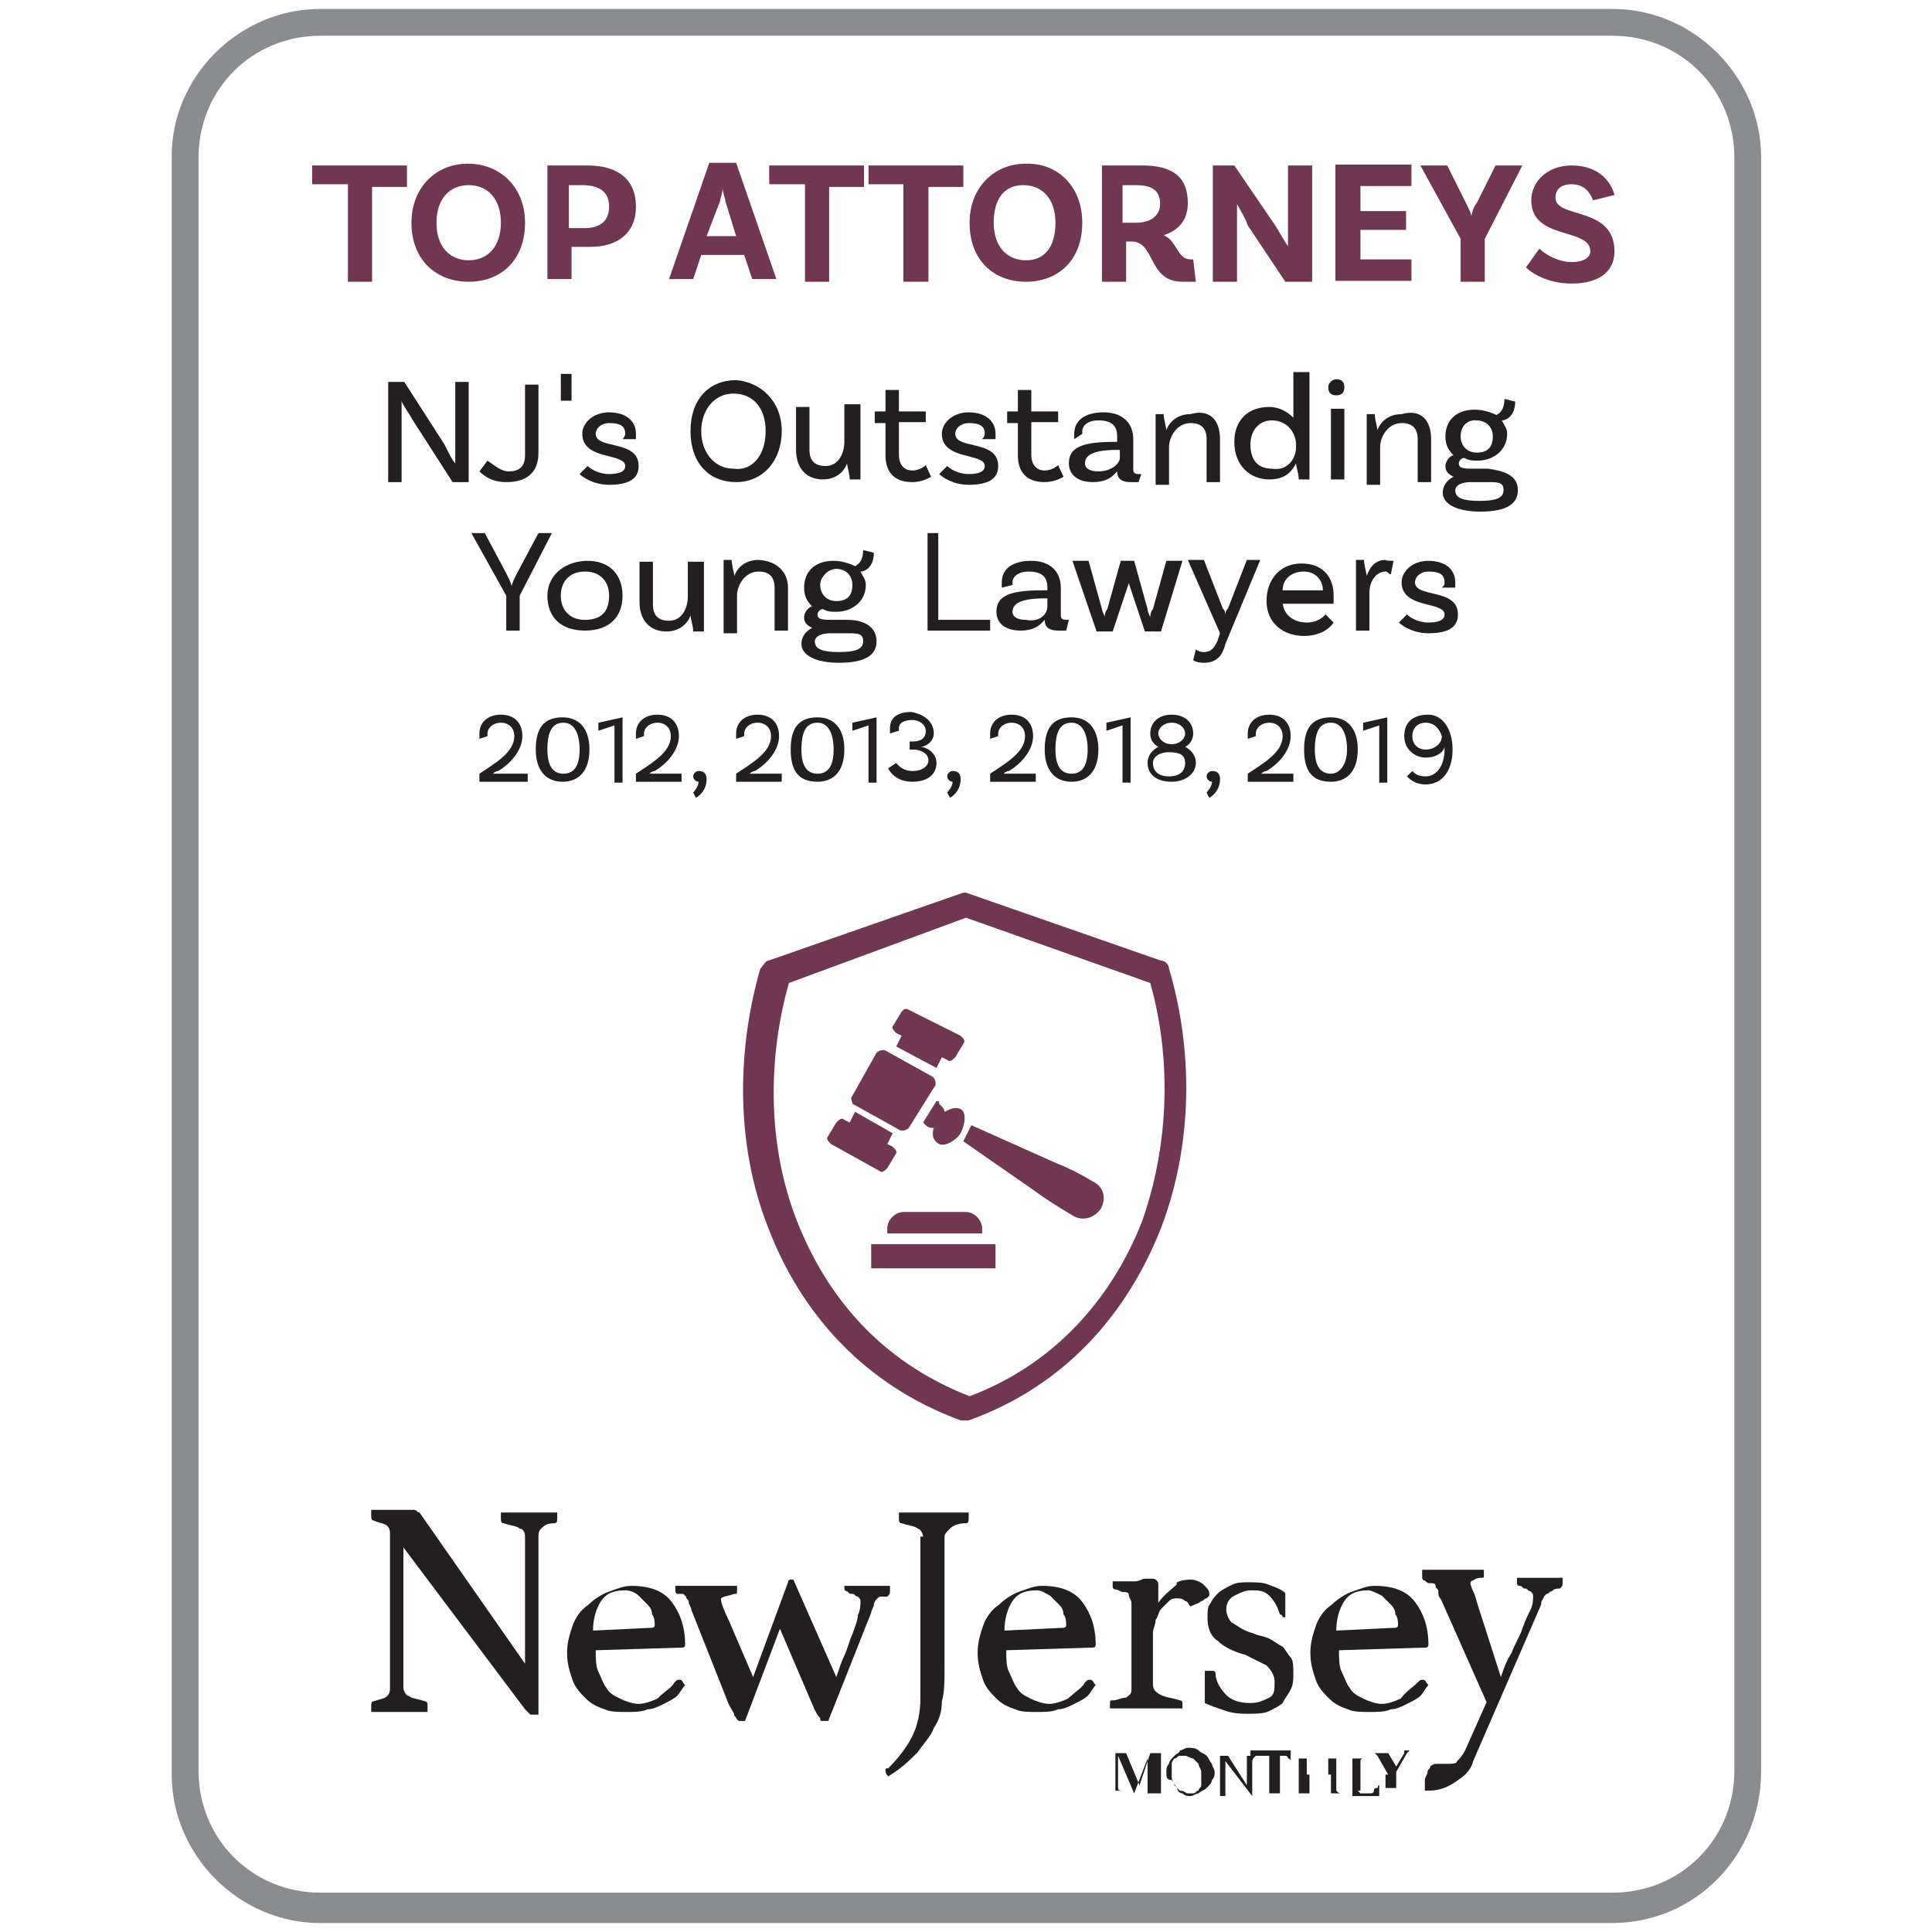 <?xml version="1.0" encoding="UTF-8"?> <!-- Generator: Adobe Illustrator 23.0.4, SVG Export Plug-In . SVG Version: 6.00 Build 0) --> <svg xmlns="http://www.w3.org/2000/svg" xmlns:xlink="http://www.w3.org/1999/xlink" id="Layer_1" x="0px" y="0px" viewBox="0 0 216 216" style="enable-background:new 0 0 216 216;" xml:space="preserve"> <style type="text/css"> .st0{fill:#231F20;} .st1{fill:#703652;} .st2{fill-rule:evenodd;clip-rule:evenodd;fill:#703652;} .st3{fill:#8A8C8F;} </style> <g> <g> <g> <g> <path class="st0" d="M58.7,186v-14.2c0-0.6-0.3-0.9-0.6-0.9c-0.3-0.3-0.9-0.3-1.8-0.6c-0.3,0-0.3-0.3-0.3-0.6c0,0,0-0.3,0-0.6 c0.6,0,1.2,0,1.8,0s1.2,0,1.5,0c0.6,0,0.9,0,1.5,0c0.6,0,1.2,0,1.5,0c0,0.3,0,0.3,0,0.6c0,0.3,0,0.6-0.3,0.6 c-0.9,0-1.2,0.3-1.5,0.6c-0.3,0.3-0.3,0.6-0.3,0.9v19.9c0,0,0,0-0.3,0h-0.3c-0.3,0-0.3,0-0.3,0s-0.3-0.3-0.6-0.6L45.1,173v15.7 c0,0.3,0.3,0.9,0.6,0.9c0.3,0.3,0.9,0.3,1.8,0.6c0.3,0,0.3,0.3,0.3,0.6c0,0,0,0.3,0,0.6c-0.6,0-1.2,0-1.8,0s-1.2,0-1.5,0 c-0.3,0-0.9,0-1.5,0c-0.6,0-1.2,0-1.5,0c0-0.3,0-0.3,0-0.6s0-0.6,0.3-0.6c0.9-0.3,1.2-0.3,1.5-0.6s0.3-0.6,0.3-0.9v-17.2 c0-0.3,0-0.6-0.3-0.9s-0.9-0.3-1.5-0.6c-0.3,0-0.3-0.3-0.3-0.6v-0.3c0,0,0,0,0-0.3c0.3,0,0.9,0,1.2,0c0.3,0,0.6,0,1.2,0 c0.3,0,0.9,0,1.2,0c0.6,0,1.2,0,1.2,0c0.3,0,0.3,0.3,0.6,0.3L58.7,186z"></path> </g> <g> <path class="st0" d="M75.4,188.1c0.3-0.3,0.3-0.3,0.6-0.3s0.3,0.3,0.6,0.6c-0.3,0.3-0.6,0.9-0.9,1.2c-0.3,0.3-0.9,0.6-1.5,0.9 c-0.6,0.3-1.2,0.6-1.8,0.6c-0.6,0.3-1.5,0.3-2.4,0.3c-0.9,0-1.8,0-2.4-0.3c-0.9-0.3-1.5-0.6-2.1-1.2s-1.2-1.2-1.5-2.1 c-0.3-0.9-0.6-1.8-0.6-3s0.3-2.1,0.6-3c0.3-0.9,0.9-1.8,1.8-2.4c0.6-0.6,1.5-1.2,2.4-1.5c0.9-0.3,1.5-0.6,2.4-0.6 c2.1,0,3.6,0.6,4.5,1.8c0.9,1.2,1.5,2.7,1.5,4.8c0,0,0,0.3-0.3,0.3l-9.7,0.3c0,0.9,0,1.8,0.3,2.4s0.6,1.5,0.9,1.8 c0.3,0.6,0.9,0.9,1.5,1.2c0.6,0.3,1.5,0.6,2.1,0.6s1.5-0.3,2.1-0.6C74.4,189,75.1,188.7,75.4,188.1z M69.9,177.8 c-1.2,0-2.1,0.3-2.7,1.2c-0.6,0.9-0.9,2.1-0.9,3.3l6.3-0.3c0.3,0,0.6,0,0.6-0.3c0-0.3,0-0.9-0.3-1.2c0-0.6-0.3-0.9-0.6-1.2 s-0.6-0.6-0.9-0.9C71.1,178.1,70.5,177.8,69.9,177.8z"></path> </g> <g> <path class="st0" d="M93.5,187.5c0.3-0.9,0.6-1.8,0.9-2.4c0.3-0.6,0.6-1.8,0.9-2.4c0.3-0.9,0.6-1.5,0.6-2.1 c0.3-0.6,0.3-1.2,0.3-1.5c0-0.3,0-0.3-0.3-0.6c-0.3,0-0.3-0.3-0.6-0.3s-0.3,0-0.6-0.3c-0.3,0-0.3-0.3-0.3-0.3c0-0.3,0-0.3,0-0.3 c0.9,0,1.8,0,2.7,0c0.3,0,0.9,0,1.2,0c0.3,0,0.6,0,1.2,0c0,0,0,0,0,0.3v0.3c0,0.3,0,0.3-0.3,0.6c-0.3,0-0.6,0-0.6,0 c-0.3,0-0.3,0-0.6,0.3c0,0-0.3,0.3-0.3,0.6c0,0.3-0.3,0.6-0.3,0.9l-4.8,12.1c-0.3,0-0.3,0-0.6,0s-0.3,0-0.3-0.3 c0,0-0.3-0.3-0.6-0.9l-3.9-9.1l-3.9,10.3c-0.3,0-0.3,0-0.6,0s-0.3-0.3-0.6-0.6c0-0.3-0.3-0.6-0.6-1.2l-4.2-10.6 c0-0.3-0.3-0.6-0.3-0.9s-0.3-0.3-0.3-0.6l-0.3-0.3c-0.3,0-0.3,0-0.6,0s-0.3-0.3-0.3-0.6c0-0.3,0-0.3,0-0.3c0.3,0,0.9,0,1.5,0 s0.9,0,1.5,0h1.2c0.6,0,0.9,0,1.5,0c0.3,0,0.9,0,1.2,0c0,0,0,0,0,0.3v0.3c0,0.3,0,0.3-0.3,0.3c-0.9,0.3-1.5,0.3-1.5,0.6 c0,0.3,0.3,1.2,0.9,2.4l2.7,6.3l3.9-10.6c0-0.3,0.3-0.3,0.3-0.3h0.3L93.5,187.5z"></path> </g> <g> <path class="st0" d="M103.2,171.8c0-0.3-0.3-0.9-0.6-0.9c-0.3-0.3-0.9-0.3-1.8-0.6c-0.3,0-0.3-0.3-0.3-0.6c0,0,0-0.3,0-0.6 c0.6,0,1.5,0,2.1,0c0.9,0,1.5,0,1.8,0c0.6,0,1.2,0,1.8,0s1.5,0,2.1,0c0,0.3,0,0.3,0,0.6c0,0.3,0,0.6-0.3,0.6 c-0.9,0-1.5,0.3-1.8,0.6c-0.3,0.3-0.6,0.6-0.6,0.9v14.5c0,1.5,0,3-0.3,3.9c0,1.2-0.3,2.1-0.9,3c-0.3,0.9-1.2,1.8-1.8,2.7 c-0.9,0.9-1.8,1.8-3.3,2.7c-0.3-0.3-0.3-0.6-0.3-0.6c0-0.3,0-0.3,0.3-0.3c1.2-1.2,2.1-2.4,2.7-3.6c0.6-1.2,0.9-2.7,0.9-4.2 v-18.1H103.2z"></path> </g> <g> <path class="st0" d="M121.3,188.1c0.3-0.3,0.3-0.3,0.6-0.3c0.3,0,0.3,0.3,0.6,0.6c-0.3,0.3-0.6,0.9-0.9,1.2 c-0.3,0.3-0.9,0.6-1.5,0.9c-0.6,0.3-1.2,0.6-1.8,0.6c-0.6,0.3-1.5,0.3-2.4,0.3s-1.8,0-2.4-0.3c-0.9-0.3-1.5-0.6-2.1-1.2 s-1.2-1.2-1.5-2.1c-0.3-0.9-0.6-1.8-0.6-3s0.3-2.1,0.6-3c0.3-0.9,0.9-1.8,1.8-2.4c0.6-0.6,1.5-1.2,2.4-1.5 c0.9-0.3,1.5-0.6,2.4-0.6c2.1,0,3.6,0.6,4.5,1.8c0.9,1.2,1.5,2.7,1.5,4.8c0,0,0,0.3-0.3,0.3l-9.7,0.3c0,0.9,0,1.8,0.3,2.4 c0.3,0.6,0.6,1.5,0.9,1.8c0.3,0.6,0.9,0.9,1.5,1.2c0.6,0.3,1.5,0.6,2.1,0.6s1.5-0.3,2.1-0.6C120.4,189,121,188.7,121.3,188.1z M115.9,177.8c-1.2,0-2.1,0.3-2.7,1.2s-0.9,2.1-0.9,3.3l6.3-0.3c0.3,0,0.6,0,0.6-0.3c0-0.3,0-0.9-0.3-1.2c0-0.6-0.3-0.9-0.6-1.2 c-0.3-0.3-0.6-0.6-0.9-0.9C116.8,178.1,116.5,177.8,115.9,177.8z"></path> </g> <g> <path class="st0" d="M133.1,176.6c0.6,0,1.2,0.3,1.5,0.6c0.3,0.3,0.6,0.6,0.6,0.9v0.3l-0.3,0.3c-0.3,0-0.3,0.3-0.6,0.3 c-0.3,0.3-0.6,0.3-1.2,0.6c-0.3-0.3-0.3-0.6-0.6-0.6c-0.3-0.3-0.6-0.3-0.9-0.3c-0.3,0-0.6,0-0.9,0.3c-0.3,0.3-0.6,0.6-0.9,0.9 s-0.3,0.9-0.6,1.2c0,0.6-0.3,0.9-0.3,1.5v5.7c0,0.6,0.3,0.9,0.9,1.2c0.6,0.3,1.2,0.3,2.1,0.6c0.3,0,0.3,0.3,0.3,0.3s0,0.3,0,0.6 c-0.3,0-0.6,0-0.9,0c-0.3,0-0.9,0-1.2,0s-0.9,0-1.2,0s-0.9,0-1.2,0c-0.6,0-1.2,0-1.8,0s-1.2,0-1.8,0c0-0.3,0-0.3,0-0.6 c0-0.3,0-0.3,0.3-0.3c0.6,0,0.9-0.3,1.5-0.3c0.3-0.3,0.6-0.3,0.6-0.9v-8.5c0-0.6,0-0.9,0-1.2s-0.3-0.6-0.3-0.9s-0.3-0.3-0.6-0.3 c-0.3,0-0.6-0.3-0.9-0.3s-0.3-0.3-0.3-0.3s0-0.3,0-0.6c0.3,0,0.6,0,1.2,0s0.9,0,1.2,0c0.6,0,0.9-0.3,1.2-0.3c0.3,0,0.6,0,0.9,0 c0.3,0,0.6,0.3,0.6,0.6v2.1c0.6-0.9,1.5-1.5,2.1-2.1C131.3,176.9,132.2,176.6,133.1,176.6z"></path> </g> <g> <path class="st0" d="M143.7,180.8c-0.3,0-0.3,0-0.3,0s0-0.3-0.3-0.3c-0.3-0.9-0.6-1.5-1.2-2.1s-1.2-0.6-2.1-0.6 c-0.6,0-1.2,0.3-1.8,0.6c-0.6,0.3-0.9,0.9-0.9,1.5s0.3,1.2,0.6,1.5c0.6,0.3,1.2,0.9,2.4,1.2c0.6,0.3,1.2,0.3,1.8,0.6 c0.6,0.3,0.9,0.6,1.5,0.9c0.3,0.3,0.6,0.9,0.9,1.2c0.3,0.3,0.3,1.2,0.3,1.8c0,0.6,0,1.2-0.3,1.8c-0.3,0.6-0.6,0.9-0.9,1.5 c-0.3,0.3-0.9,0.6-1.5,0.9s-1.5,0.3-2.4,0.3c-0.6,0-1.5,0-2.4-0.3c-0.9-0.3-1.8-0.6-2.4-0.9c0-0.6,0-1.2,0-1.8 c0-0.6,0-1.2,0-1.8h0.3c0.3,0,0.3,0,0.6,0c0.3,0,0.3,0.3,0.3,0.3c0,0.9,0.6,1.8,1.2,2.4s1.5,0.9,2.7,0.9c0.9,0,1.5-0.3,2.1-0.6 c0.6-0.3,0.6-0.9,0.6-1.8c0-0.6-0.3-1.2-0.9-1.8c-0.6-0.3-1.2-0.6-2.4-1.2c-1.2-0.3-2.4-0.9-3-1.5c-0.9-0.6-1.2-1.5-1.2-2.7 c0-0.6,0-1.2,0.3-1.5c0.3-0.6,0.6-0.9,0.9-1.2c0.3-0.3,0.9-0.6,1.5-0.9c0.6-0.3,1.2-0.3,1.8-0.3c0.9,0,1.8,0,2.4,0.3 c0.9,0.3,1.5,0.6,1.8,0.9c0,0.3,0,0.3,0,0.6c0,0.3,0,0.6,0,0.9c0,0.3,0,0.6,0,0.9s0,0.6,0,0.9V180.8z"></path> </g> <g> <path class="st0" d="M158.5,188.1c0.3-0.3,0.3-0.3,0.6-0.3c0.3,0,0.3,0.3,0.6,0.6c-0.3,0.3-0.6,0.9-0.9,1.2 c-0.3,0.3-0.9,0.6-1.5,0.9c-0.6,0.3-1.2,0.6-1.8,0.6c-0.6,0.3-1.5,0.3-2.4,0.3c-0.9,0-1.8,0-2.4-0.3c-0.9-0.3-1.5-0.6-2.1-1.2 s-1.2-1.2-1.5-2.1c-0.3-0.9-0.6-1.8-0.6-3s0.3-2.1,0.6-3c0.3-0.9,0.9-1.8,1.8-2.4c0.6-0.6,1.5-1.2,2.4-1.5 c0.9-0.3,1.5-0.6,2.4-0.6c2.1,0,3.6,0.6,4.5,1.8c0.9,1.2,1.5,2.7,1.5,4.8c0,0,0,0.3-0.3,0.3l-9.7,0.3c0,0.9,0,1.8,0.3,2.4 c0.3,0.6,0.6,1.5,0.9,1.8c0.3,0.6,0.9,0.9,1.5,1.2c0.6,0.3,1.5,0.6,2.1,0.6s1.5-0.3,2.1-0.6C157.3,189,157.9,188.7,158.5,188.1z M153,177.8c-1.2,0-2.1,0.3-2.7,1.2s-0.9,2.1-0.9,3.3l6.3-0.3c0.3,0,0.6,0,0.6-0.3c0-0.3,0-0.9-0.3-1.2c0-0.6-0.3-0.9-0.6-1.2 s-0.6-0.6-0.9-0.9C153.9,178.1,153.3,177.8,153,177.8z"></path> </g> <g> <path class="st0" d="M167.8,187.5c0.3-0.9,0.6-1.8,1.2-2.7c0.3-0.9,0.9-1.8,1.2-2.7c0.3-0.9,0.6-1.5,0.9-2.1s0.3-1.2,0.3-1.5 c0-0.3,0-0.3-0.3-0.6c-0.3,0-0.3-0.3-0.6-0.3s-0.3-0.3-0.6-0.3s-0.3-0.3-0.3-0.3s0,0,0-0.3v-0.3c0.9,0,1.8,0,2.7,0 c0.6,0,0.9,0,1.2,0c0.3,0,0.6,0,1.2,0c0,0,0,0,0,0.3v0.3c0,0.3,0,0.3-0.3,0.6c-0.3,0-0.6,0-0.9,0.3c-0.3,0-0.3,0.3-0.6,0.3 l-0.3,0.3c0,0.3-0.3,0.3-0.3,0.9l-7.6,17.5c-0.3,1.2-1.2,1.8-2.1,2.4c-0.9,0.6-1.8,0.9-3,0.9c-0.3,0-0.3,0-0.3,0v-0.3 c0-0.3,0-0.6,0-0.9c0-0.3,0.3-0.6,0.3-0.9c0-0.3,0.3-0.3,0.3-0.6c0,0,0.3-0.3,0.6-0.3c0.3,0,0.3,0,0.6,0c0,0,0.3,0,0.6,0 c0.6,0,1.2,0,1.2-0.3c0.3-0.3,0.6-0.6,0.9-1.2l2.4-5.4l-5.1-11.5c-0.3-0.3-0.3-0.6-0.3-0.9s-0.3-0.3-0.3-0.6s-0.3-0.3-0.6-0.3 s-0.3,0-0.6-0.3c-0.3,0-0.3-0.3-0.3-0.6c0,0,0,0,0-0.3v-0.3c0.3,0,0.9,0,1.5,0s0.9,0,1.5,0h0.9c0.6,0,0.9,0,1.5,0s0.9,0,1.5,0 c0,0,0,0,0,0.3v0.3c0,0.3,0,0.3-0.3,0.3c-0.6,0-0.9,0.3-0.9,0.3c-0.3,0-0.3,0.3-0.3,0.3s0,0.3,0.3,0.9c0.3,0.6,0.3,0.9,0.6,1.8 L167.8,187.5z"></path> </g> </g> <g> <g> <path class="st0" d="M128.6,196L128.6,196L128.6,196L128.6,196c0.3,0,0.3,0,0.3,0s0,0,0.3,0c0,0,0,0,0.3,0c0,0,0,0,0.3,0 c0,0,0,0,0.3,0l0,0l0,0c-0.3,0-0.3,0-0.3,0s0,0,0,0.3c0,0,0,0,0,0.3c0,0,0,0.3,0,0.6s0,0.6,0,1.2c0,0.6,0,1.2,0,1.8v0.3h0.3l0,0 l0,0l0,0c-0.3,0-0.3,0-0.6,0c-0.3,0-0.3,0-0.3,0s0,0-0.3,0h-0.3h-0.3c0,0,0,0-0.3,0l0,0l0,0c0.3,0,0.3,0,0.3,0s0,0,0-0.3 c0,0,0,0,0-0.3c0-0.3,0-0.3,0-0.6c0-0.3,0-0.6,0-0.9c0-0.3,0-0.6,0-0.9c0-0.3,0-0.6,0-0.6c0-0.3,0-0.3,0-0.3l-1.5,3.9l0,0l0,0 l0,0l-1.8-4.2v0.3c0,0.3,0,0.3,0,0.6s0,0.6,0,0.9c0,0.3,0,0.6,0,0.9c0,0.3,0,0.3,0,0.6c0,0.3,0,0.3,0,0.3c0,0.3,0.3,0.3,0.6,0.3 l0,0l0,0h-0.3h-0.3h-0.3h-0.3l0,0l0,0h0.3c0,0,0,0,0-0.3v-0.3c0-0.3,0-0.3,0-0.6c0-0.3,0-0.6,0-0.9c0-0.3,0-0.6,0-0.9 c0-0.3,0-0.6,0-0.6c0-0.3,0-0.3,0-0.3s0,0,0-0.3h-0.3l0,0l0,0c0,0,0,0,0.3,0h0.3h0.3c0,0,0,0,0.3,0h0.3l0,0l0,0l0,0l1.5,3.6 L128.6,196z"></path> </g> <g> <path class="st0" d="M130.4,198.1c0-0.3,0-0.6,0.3-0.9c0-0.3,0.3-0.6,0.6-0.9c0.3-0.3,0.6-0.3,0.6-0.6c0.3,0,0.6-0.3,0.9-0.3 c0.3,0,0.9,0,1.2,0.3s0.6,0.3,0.9,0.6c0.3,0.3,0.3,0.6,0.6,0.9c0,0.3,0.3,0.6,0.3,0.9c0,0.3,0,0.6-0.3,0.9 c0,0.3-0.3,0.6-0.6,0.9c-0.3,0.3-0.6,0.3-0.9,0.6c-0.3,0-0.6,0.3-0.9,0.3c-0.3,0-0.6,0-0.9-0.3c-0.3,0-0.6-0.3-0.6-0.6 c-0.3-0.3-0.3-0.6-0.6-0.9C130.4,199,130.4,198.7,130.4,198.1z M132.8,200.5c0.3,0,0.3,0,0.6,0s0.3-0.3,0.6-0.3 c0-0.3,0.3-0.3,0.3-0.6c0-0.3,0-0.3,0-0.6s0-0.6,0-0.9c0-0.3-0.3-0.6-0.3-0.9c-0.3-0.3-0.3-0.3-0.6-0.6c-0.3,0-0.6-0.3-0.9-0.3 c-0.3,0-0.3,0-0.6,0s-0.3,0.3-0.6,0.3c0,0-0.3,0.3-0.3,0.6c0,0.3,0,0.6,0,0.6c0,0.3,0,0.6,0,0.9c0,0.3,0.3,0.6,0.3,0.9 c0.3,0.3,0.3,0.3,0.6,0.6C132.5,200.2,132.5,200.5,132.8,200.5z"></path> </g> <g> <path class="st0" d="M139.4,199.6v-3v-0.3h-0.3l0,0l0,0h0.3h0.3h0.3h0.3l0,0l0,0c-0.3,0-0.3,0-0.3,0s0,0,0,0.3v4.2l0,0l0,0l0,0 l0,0l-3-3.9v3.6v0.3h0.3l0,0l0,0H137h-0.3h-0.3h-0.3l0,0l0,0c0.3,0,0.3,0,0.3,0s0,0,0-0.3v-3.9c0,0,0,0,0-0.3h-0.3l0,0l0,0l0,0 h0.3h0.3h0.3h0.3l0,0L139.4,199.6z"></path> </g> <g> <path class="st0" d="M143.1,196.3v3.9v0.3c0,0,0.3,0,0.6,0l0,0l0,0c-0.3,0-0.3,0-0.6,0c-0.3,0-0.3,0-0.6,0c-0.3,0-0.3,0-0.6,0 c-0.3,0-0.3,0-0.6,0l0,0l0,0c0.3,0,0.3,0,0.6,0c0,0,0,0,0-0.3v-3.9h-0.9h-0.3h-0.3c0,0,0,0-0.3,0.3c0,0,0,0.3-0.3,0.3l0,0l0,0 l0,0c0-0.3,0-0.3,0-0.6V196v-0.3l0,0l0,0c0,0,0,0,0.3,0c0,0,0,0,0.3,0c0,0,0,0,0.3,0h2.4c0,0,0,0,0.3,0c0,0,0,0,0.3,0 c0,0,0,0,0.3,0c0,0,0,0,0.3,0l0,0c0,0,0,0,0,0.3v0.3c0,0,0,0.3,0,0.6l0,0l0,0l0,0l0,0c0,0,0-0.3-0.3-0.3c0,0,0-0.3-0.3-0.3h-0.3 H143.1L143.1,196.3z"></path> </g> <g> <path class="st0" d="M149.4,200.2L149.4,200.2c0.3,0.3,0.3,0.3,0.6,0.3l0,0l0,0h-0.3h-0.3h-0.3c-0.3,0-0.3,0-0.6,0l0,0l0,0 c0.3,0,0.3,0,0.3,0s0,0,0-0.3v-1.8h-2.4v1.8v0.3h0.3l0,0l0,0h-0.3c-0.3,0-0.3,0-0.6,0h-0.3c-0.3,0-0.3,0-0.6,0l0,0l0,0 c0.3,0,0.3,0,0.3,0s0,0,0-0.3v-3.6l0,0l0,0l0,0c0,0,0,0-0.3,0l0,0l0,0h0.3c0.3,0,0.3,0,0.3,0h0.3c0.3,0,0.3,0,0.6,0l0,0l0,0 c-0.3,0-0.3,0-0.3,0s0,0,0,0.3v1.5h2.4v-1.5v-0.3h-0.3l0,0l0,0h0.3c0.3,0,0.3,0,0.3,0h0.3c0.3,0,0.3,0,0.6,0l0,0l0,0 c-0.3,0-0.3,0-0.3,0s0,0,0,0.3V200.2z"></path> </g> <g> <path class="st0" d="M151.8,200.2L151.8,200.2c0.3,0.3,0.3,0.3,0.3,0.3h0.9h0.3c0,0,0.3,0,0.3-0.3c0,0,0-0.3,0.3-0.3 c0.3,0,0-0.3,0.3-0.3l0,0l0,0l0,0c0,0,0,0.3,0,0.6c0,0.3,0,0.3,0,0.6l0,0l0,0h-0.3h-0.3h-1.8h-0.3c0,0-0.3,0-0.6,0l0,0l0,0 c0.3,0,0.3,0,0.3,0s0,0,0-0.3v-3.6v-0.3h-0.3l0,0l0,0l0,0c0.3,0,0.3,0,0.6,0c0.3,0,0.3,0,0.3,0c0.3,0,0.3,0,0.6,0s0.3,0,0.6,0 l0,0l0,0c-0.3,0-0.3,0-0.6,0c0,0-0.3,0-0.3,0.3v3.3H151.8z"></path> </g> <g> <path class="st0" d="M155.2,198.4l-1.2-2.1c0,0,0,0-0.3-0.3h-0.3l0,0l0,0l0,0l0,0l0,0h0.3c0.3,0,0.3,0,0.6,0c0,0,0,0,0.3,0h0.3 h0.3c0,0,0,0,0.3,0l0,0l0,0l0,0l0,0l0,0h-0.3l0,0l0,0l0.9,1.5l0.9-1.5v-0.3l0,0h-0.3l0,0l0,0l0,0h0.3h0.3h0.3h0.3l0,0l0,0l0,0 l0,0c-0.3,0-0.3,0-0.3,0s0,0-0.3,0.3l-1.2,2.1v1.5v0.3h0.3l0,0l0,0l0,0l0,0h-0.3h-0.3h-0.3h-0.3h-0.3h-0.3l0,0l0,0l0,0l0,0 c0.3,0,0.3,0,0.3,0s0,0,0-0.3v-1.2H155.2z"></path> </g> </g> </g> <g> <path class="st1" d="M38.8,20.6h-3.9v-2.1h10.6v2.4h-3.9v10.6h-2.7V20.6z"></path> <path class="st1" d="M58.7,24.9c0,4.2-2.7,6.6-6.3,6.6S46,29.1,46,24.9c0-3.9,2.7-6.6,6.3-6.6S58.7,20.9,58.7,24.9z M56,24.9 c0-2.7-1.5-4.2-3.6-4.2s-3.6,1.5-3.6,4.2c0,2.7,1.5,4.2,3.6,4.2S56,27.6,56,24.9z"></path> <path class="st1" d="M71.1,23.1c0,3-2.1,4.5-5.1,4.5h-2.1v3.6h-2.7V18.5h4.5C69,18.5,71.1,20,71.1,23.1z M68.1,23.1 c0-1.5-0.9-2.4-3-2.4h-1.5v4.8h1.8C67.2,25.5,68.1,24.6,68.1,23.1z"></path> <path class="st1" d="M83.2,28.5h-4.8l-0.9,2.7h-2.7l4.5-13h3l4.5,13h-2.7L83.2,28.5z M82.3,26.4l-1.2-3.9c0-0.3-0.3-0.9-0.3-1.5 l0,0c0,0.6-0.3,1.2-0.3,1.5L79,26.4H82.3z"></path> <path class="st1" d="M89.9,20.6h-3.9v-2.1h10.6v2.4h-3.9v10.6h-2.7V20.6z"></path> <path class="st1" d="M101,20.6h-3.9v-2.1h10.6v2.4h-3.9v10.6H101V20.6z"></path> <path class="st1" d="M121,24.9c0,4.2-2.7,6.6-6.3,6.6c-3.6,0-6.3-2.4-6.3-6.6c0-3.9,2.7-6.6,6.3-6.6C118.3,18.2,121,20.9,121,24.9 z M118,24.9c0-2.7-1.5-4.2-3.6-4.2s-3.3,1.5-3.3,4.2c0,2.7,1.5,4.2,3.6,4.2S118,27.6,118,24.9z"></path> <path class="st1" d="M133.7,31.5c0,0-0.6,0-1.5,0c-3.9,0-3-4.5-5.7-4.5h-0.6v4.5h-2.7v-13h4.5c3.3,0,5.1,1.2,5.1,4.2 c0,1.8-0.9,3-2.7,3.6c1.5,0.6,1.5,2.7,3,2.7c0.3,0,0.3,0,0.3,0L133.7,31.5z M127,24.9c1.8,0,2.7-0.9,2.7-2.1 c0-1.5-0.9-2.1-2.7-2.1h-1.5v4.2H127z"></path> <path class="st1" d="M146.4,31.5h-2.7l-4.2-6.3c-0.3-0.9-0.9-1.8-1.2-2.4l0,0c0,0.3,0,1.2,0,2.4v6.3h-2.7v-13h2.4l4.5,6.6 c0.6,0.9,1.2,2.1,1.5,2.4l0,0c0-0.3,0-1.2,0-2.4v-6.6h2.7v13H146.4z"></path> <path class="st1" d="M152.1,20.6v3h5.1v2.1h-5.1v3.3h5.7v2.4h-8.5v-13h8.5v2.4h-5.7V20.6z"></path> <path class="st1" d="M166,26.7v4.8h-2.7v-4.8l-4.5-8.2h3l2.1,4.2c0.3,0.6,0.6,1.2,0.6,1.5l0,0c0-0.3,0.3-1.2,0.6-1.5l2.1-4.2h3 L166,26.7z"></path> <path class="st1" d="M175.7,20.6c-1.2,0-1.8,0.6-1.8,1.5c0,2.4,6.6,0.9,6.6,6c0,2.1-1.5,3.6-4.8,3.6c-2.7,0-4.5-1.2-5.1-1.8 l1.5-2.1c0.6,0.6,2.1,1.5,3.6,1.5c1.5,0,2.1-0.6,2.1-1.2c0-2.7-6.6-1.2-6.6-5.7c0-2.1,1.8-3.9,4.5-3.9c3.3,0,4.5,2.1,4.8,3.3 l-2.4,0.6C177.8,21.6,177.2,20.6,175.7,20.6z"></path> <path class="st0" d="M52.4,53.9h-1.8l-4.5-7c-0.3-0.6-1.2-1.8-1.2-2.1l0,0c0,0.3,0,1.2,0,2.1v7h-1.5V42.7h1.8l4.5,7 c0.6,1.2,0.9,1.8,1.2,2.1l0,0c0-0.3,0-1.2,0-2.1v-7h1.5V53.9z"></path> <path class="st0" d="M56.9,52.7c1.2,0,1.8-0.6,1.8-1.8V43h1.5v7.6c0,2.4-1.5,3.3-3.6,3.3c-1.5,0-2.4-0.6-3-1.2l0.9-1.2 C55.4,52.1,56,52.7,56.9,52.7z"></path> <path class="st0" d="M62.7,41.8h1.2v3h-1.2V41.8z"></path> <path class="st0" d="M69.9,48.5c0-0.9-0.6-1.2-1.8-1.2c-0.9,0-1.5,0.6-1.5,1.2c0,1.8,4.8,0.6,4.8,3.6c0,1.5-1.2,2.1-3.3,2.1 c-1.8,0-3-0.9-3.3-1.2l0.9-0.9c0.3,0.3,1.2,0.9,2.4,0.9s1.8-0.3,1.8-0.9c0-1.5-4.8-0.6-4.8-3.6c0-1.2,1.2-2.4,3-2.4s3,0.9,3,2.4 c0,0.3,0,0.6,0,0.6h-1.5C69.9,48.8,69.9,48.5,69.9,48.5z"></path> <path class="st0" d="M87.4,48.2c0,3.3-2.1,5.7-5.1,5.7s-5.1-2.1-5.1-5.7c0-3.6,2.1-5.7,5.1-5.7C85,42.7,87.4,44.8,87.4,48.2z M85.6,48.2c0-2.7-1.5-4.2-3.6-4.2s-3.6,1.8-3.6,4.2c0,2.4,1.5,4.2,3.6,4.2C84.1,52.7,85.6,50.9,85.6,48.2z"></path> <path class="st0" d="M96.2,45.7v7.9H95c0-0.6-0.3-1.5-0.3-1.8l0,0c-0.3,0.9-1.2,1.8-2.7,1.8c-1.8,0-3-1.2-3-3.3v-4.8h1.5v4.8 c0,1.2,0.6,1.8,1.8,1.8c1.5,0,2.1-1.5,2.1-2.7v-4.2h1.8V45.7z"></path> <path class="st0" d="M104.1,53.3c0,0-0.9,0.6-2.1,0.6c-2.1,0-3-1.2-3-3v-3.6h-1.2V46h1.2v-2.4h1.5V46h3v1.2h-3v3.6 c0,1.2,0.6,1.8,1.5,1.8c0.9,0,1.5-0.6,1.5-0.6L104.1,53.3z"></path> <path class="st0" d="M110.1,48.5c0-0.9-0.6-1.2-1.8-1.2c-0.9,0-1.5,0.6-1.5,1.2c0,1.8,4.8,0.6,4.8,3.6c0,1.5-1.2,2.1-3.3,2.1 c-1.8,0-3-0.9-3.3-1.2l0.9-0.9c0.3,0.3,1.2,0.9,2.4,0.9c1.2,0,1.8-0.3,1.8-0.9c0-1.5-4.8-0.6-4.8-3.6c0-1.2,1.2-2.4,3-2.4 c1.8,0,3,0.9,3,2.4c0,0.3,0,0.6,0,0.6h-1.5C110.1,48.8,110.1,48.5,110.1,48.5z"></path> <path class="st0" d="M118.9,53.3c0,0-0.9,0.6-2.1,0.6c-2.1,0-3-1.2-3-3v-3.6h-1.2V46h1.2v-2.4h1.5V46h3v1.2h-3v3.6 c0,1.2,0.6,1.8,1.5,1.8s1.5-0.6,1.5-0.6L118.9,53.3z"></path> <path class="st0" d="M127.3,53.9c0,0-0.3,0-0.9,0c-0.9,0-1.5-0.3-1.5-1.2l0,0l0,0c-0.3,0.3-0.9,1.2-2.7,1.2 c-1.8,0-2.7-0.9-2.7-2.1c0-1.8,1.5-2.4,5.1-2.4h0.3v-0.6c0-1.2-0.6-1.8-2.1-1.8c-1.2,0-1.8,0.6-1.8,1.2c0,0.3,0,0.3,0,0.3 l-0.9,0.6c0,0,0-0.3,0-0.6c0-1.5,1.2-2.4,3.3-2.4c2.1,0,3.3,1.2,3.3,3v3.3c0,0.3,0,0.6,0.6,0.6h0.3L127.3,53.9z M125.2,51.2v-0.9 h-0.3c-2.7,0-3.6,0.6-3.6,1.5c0,0.6,0.6,0.9,1.5,0.9C124.3,52.7,125.2,51.8,125.2,51.2z"></path> <path class="st0" d="M136.4,49.1v4.8h-1.5v-4.8c0-1.2-0.6-1.8-1.8-1.8c-1.5,0-2.4,1.5-2.4,2.7v4.2h-1.5v-7.9h0.9 c0,0.6,0.3,1.5,0.3,1.8l0,0c0.3-0.9,1.2-1.8,2.7-1.8C135.2,45.7,136.4,46.9,136.4,49.1z"></path> <path class="st0" d="M146.4,41.8v11.8h-1.2c0-0.6-0.3-1.5-0.3-1.8l0,0c-0.6,1.2-1.5,1.8-3,1.8c-2.1,0-3.9-1.5-3.9-4.2 c0-2.4,1.5-3.9,3.9-3.9c1.2,0,2.1,0.6,2.7,1.2v-5.1h1.8V41.8z M144.9,50v-0.3c0-1.2-0.9-2.7-2.7-2.7c-1.5,0-2.4,1.2-2.4,2.7 c0,1.8,0.9,2.7,2.4,2.7C144,52.7,144.9,51.2,144.9,50z"></path> <path class="st0" d="M149.4,44.2c-0.6,0-0.9-0.3-0.9-0.9s0.6-0.9,0.9-0.9c0.6,0,0.9,0.3,0.9,0.9S150,44.2,149.4,44.2z M148.8,45.7 h1.5v7.9h-1.5V45.7z"></path> <path class="st0" d="M160,49.1v4.8h-1.5v-4.8c0-1.2-0.6-1.8-1.8-1.8c-1.5,0-2.4,1.5-2.4,2.7v4.2h-1.5v-7.9h0.9 c0,0.6,0.3,1.5,0.3,1.8l0,0c0.3-0.9,1.2-1.8,2.7-1.8C158.8,45.7,160,46.9,160,49.1z"></path> <path class="st0" d="M169.7,54.8c0,1.5-1.2,2.4-4.2,2.4c-2.7,0-4.2-0.9-4.2-2.1c0-0.9,0.6-1.5,1.2-1.8c-0.6-0.3-0.9-0.6-0.9-1.2 c0-0.6,0.6-1.2,0.9-1.2c-0.6-0.6-0.9-1.2-0.9-2.1c0-1.8,1.2-3,3.3-3c0.9,0,1.8,0.3,2.4,0.6c0.6-0.3,0.9-0.9,0.9-1.8l1.2,0.3 c0,1.5-0.9,2.1-1.5,2.1c0.3,0.6,0.6,0.9,0.6,1.5c0,1.8-1.5,3-3.3,3c-0.6,0-0.9,0-1.5-0.3c-0.3,0-0.6,0.3-0.6,0.6 c0,0.6,0.6,0.6,1.8,0.6h1.5C168.5,52.7,169.7,53.3,169.7,54.8z M168.1,54.8c0-0.9-0.6-0.9-1.8-0.9h-1.8c-1.5,0-1.8,0.6-1.8,0.9 c0,0.9,0.9,1.2,2.7,1.2C167.2,56,168.1,55.7,168.1,54.8z M163.3,48.8c0,0.9,0.6,1.8,1.8,1.8c1.2,0,1.8-0.6,1.8-1.8 s-0.9-1.8-1.8-1.8C164.2,46.9,163.3,47.5,163.3,48.8z"></path> <path class="st0" d="M58.1,66.6v3.9h-1.5v-3.9l-3.9-7h1.5l2.4,4.5c0.3,0.6,0.6,1.2,0.6,1.5l0,0c0-0.3,0.3-0.9,0.6-1.5l2.4-4.5h1.5 L58.1,66.6z"></path> <path class="st0" d="M69.6,66.6c0,2.4-1.5,3.9-4.2,3.9c-2.7,0-4.2-1.5-4.2-3.9s2.1-3.9,4.5-3.9C68.1,62.7,69.6,64.2,69.6,66.6z M68.1,66.6c0-1.5-0.9-2.7-2.7-2.7s-2.7,1.2-2.7,2.7s0.9,2.7,2.7,2.7S68.1,68.4,68.1,66.6z"></path> <path class="st0" d="M78.7,62.7v7.9h-1.2c0-0.6-0.3-1.5-0.3-1.8l0,0c-0.3,0.9-1.2,1.8-2.7,1.8c-1.8,0-3-1.2-3-3.3v-4.5h1.5v4.8 c0,1.2,0.6,1.8,1.8,1.8c1.5,0,2.1-1.5,2.1-2.7v-3.9H78.7z"></path> <path class="st0" d="M88.1,65.7v4.8h-1.5v-4.8c0-1.2-0.6-1.8-1.8-1.8c-1.5,0-2.4,1.5-2.4,2.7v4.2h-1.5v-8.2h0.9 c0,0.6,0.3,1.5,0.3,1.8l0,0c0.3-0.9,1.2-1.8,2.7-1.8C86.8,62.7,88.1,63.9,88.1,65.7z"></path> <path class="st0" d="M98,71.7c0,1.5-1.2,2.4-4.2,2.4c-2.7,0-4.2-0.9-4.2-2.1c0-0.9,0.6-1.5,1.2-1.8c-0.6-0.3-0.9-0.6-0.9-1.2 s0.6-1.2,0.9-1.2c-0.6-0.6-0.9-1.2-0.9-2.1c0-1.8,1.2-3,3.3-3c0.9,0,1.8,0.3,2.4,0.6c0.6-0.3,0.9-0.9,0.9-1.8l1.2,0.3 c0,1.5-0.9,2.1-1.5,2.1c0.3,0.6,0.6,0.9,0.6,1.5c0,1.8-1.5,3-3.3,3c-0.6,0-0.9,0-1.5-0.3c-0.3,0-0.6,0.3-0.6,0.6 c0,0.6,0.6,0.6,1.8,0.6h1.5C96.8,69.3,98,70.2,98,71.7z M96.5,71.7c0-0.9-0.6-0.9-1.8-0.9h-1.8c-1.5,0-1.8,0.6-1.8,0.9 c0,0.9,0.9,1.2,2.7,1.2S96.5,72.6,96.5,71.7z M91.7,65.4c0,0.9,0.6,1.8,1.8,1.8s1.8-0.6,1.8-1.8s-0.9-1.8-1.8-1.8 S91.7,64.5,91.7,65.4z"></path> <path class="st0" d="M110.7,69.3v1.2h-7V59.6h1.2v9.7H110.7z"></path> <path class="st0" d="M119.2,70.5c0,0-0.3,0-0.9,0c-0.9,0-1.5-0.3-1.5-1.2l0,0l0,0c-0.3,0.3-0.9,1.2-2.7,1.2 c-1.8,0-2.7-0.9-2.7-2.1c0-1.8,1.5-2.4,5.1-2.4h0.6v-0.3c0-1.2-0.6-1.8-2.1-1.8c-1.2,0-1.8,0.6-1.8,1.2c0,0.3,0,0.3,0,0.3 l-1.2,0.3c0,0,0-0.3,0-0.6c0-1.5,1.2-2.4,3.3-2.4c2.1,0,3.3,1.2,3.3,3v3c0,0.3,0,0.6,0.6,0.6h0.3L119.2,70.5z M117.1,67.8v-0.9 h-0.3c-2.7,0-3.6,0.6-3.6,1.5c0,0.6,0.6,0.9,1.5,0.9C116.2,69.6,117.1,68.7,117.1,67.8z"></path> <path class="st0" d="M132.2,62.7l-2.4,7.9h-1.8l-1.8-5.4c0-0.3,0-0.3,0-0.6l0,0c0,0,0,0.3,0,0.6l-1.8,5.4h-1.8l-2.7-7.9h1.8 l1.5,5.4c0,0.3,0.3,0.6,0.3,0.9l0,0c0,0,0-0.6,0.3-0.9l1.5-5.4h1.5l1.5,5.4c0,0.3,0.3,0.9,0.3,0.9l0,0c0,0,0-0.6,0.3-0.9l1.5-5.4 H132.2z"></path> <path class="st0" d="M134.6,74.1c-0.9,0-1.2-0.3-1.2-0.3l0.3-1.2c0,0,0.3,0.3,0.9,0.3c0.9,0,1.2-0.6,1.5-1.2l0.3-0.9l-3.6-8.2h1.8 l2.1,5.4c0.3,0.3,0.3,0.6,0.3,0.9l0,0c0-0.3,0-0.6,0.3-0.9l2.1-5.4h1.5L137,72C136.7,73.2,136.1,74.1,134.6,74.1z"></path> <path class="st0" d="M143.4,67.2c0,1.5,1.2,2.4,2.7,2.4c1.2,0,1.8-0.6,2.1-0.9l0.9,0.9c-0.6,0.9-1.8,1.5-3.3,1.5 c-2.4,0-4.2-1.5-4.2-3.9s1.5-4.2,3.9-4.2s3.6,1.5,3.6,3.6c0,0.6,0,0.9,0,0.9h-5.7V67.2z M143.4,66h4.5c0-1.2-0.9-2.1-2.1-2.1 C144.3,63.9,143.4,64.8,143.4,66z"></path> <path class="st0" d="M155.8,62.7l-0.3,1.5c-0.3,0-0.3-0.3-0.6-0.3c-0.9,0-1.8,0.9-1.8,2.4v4.2h-1.5v-7.9h0.9 c0,0.6,0.3,1.5,0.3,1.8l0,0c0.3-0.9,0.9-1.8,2.1-1.8C154.9,62.7,155.5,62.7,155.8,62.7z"></path> <path class="st0" d="M161.5,65.1c0-0.9-0.6-1.2-1.8-1.2c-0.9,0-1.5,0.6-1.5,1.2c0,1.8,4.8,0.6,4.8,3.6c0,1.5-1.2,2.1-3.3,2.1 c-1.8,0-3-0.9-3.3-1.2l0.9-0.9c0.3,0.3,1.2,0.9,2.4,0.9c1.2,0,1.8-0.3,1.8-0.9c0-1.5-4.8-0.6-4.8-3.6c0-1.2,1.2-2.4,3-2.4 s3,0.9,3,2.4c0,0.3,0,0.6,0,0.6h-1.5C161.5,65.4,161.5,65.4,161.5,65.1z"></path> <path class="st0" d="M56,86.5h3v0.9h-5.4v-0.9c1.8-1.2,3.9-2.4,3.9-4.2c0-0.9-0.6-1.5-1.5-1.5c-0.9,0-1.5,0.6-1.5,1.2v0.3 l-0.9,0.3c0,0,0-0.3,0-0.6c0-1.2,0.9-2.1,2.4-2.1s2.4,0.9,2.4,2.4s-1.2,3-2.7,3.9c-0.3,0-0.6,0.3-0.6,0.3l0,0 C55.4,86.5,55.7,86.5,56,86.5z"></path> <path class="st0" d="M59.9,83.8c0-2.4,0.9-3.6,3-3.6c1.8,0,3,1.2,3,3.6c0,2.4-1.2,3.6-3,3.6C61.1,87.4,59.9,86.2,59.9,83.8z M64.8,83.8c0-1.8-0.6-3-1.8-3c-1.2,0-1.8,0.9-1.8,3c0,1.8,0.6,2.7,1.8,2.7C64.2,86.5,64.8,85.6,64.8,83.8z"></path> <path class="st0" d="M68.7,81.1l-1.8,0.6v-0.9l2.7-0.6l0,0v7.3h-0.9V81.1z"></path> <path class="st0" d="M73.2,86.5h3v0.9h-5.1v-0.9c1.8-1.2,3.9-2.4,3.9-4.2c0-0.9-0.6-1.5-1.5-1.5S72,81.4,72,82v0.3l-0.9,0.3 c0,0,0-0.3,0-0.6c0-1.2,0.9-2.1,2.4-2.1s2.4,0.9,2.4,2.4s-1.2,3-2.7,3.9c-0.3,0-0.6,0.3-0.6,0.3l0,0 C72.9,86.5,72.9,86.5,73.2,86.5z"></path> <path class="st0" d="M78.1,86.2c0.6,0,0.9,0.3,0.9,0.9c0,1.5-1.2,2.1-1.2,2.1l-0.3-0.6c0,0,0.6-0.6,0.6-1.2 c-0.3,0-0.6-0.3-0.6-0.6S77.8,86.2,78.1,86.2z"></path> <path class="st0" d="M84.4,86.5h3v0.9h-5.1v-0.9c1.8-1.2,3.9-2.4,3.9-4.2c0-0.9-0.6-1.5-1.5-1.5s-1.5,0.6-1.5,1.2v0.3l-0.9,0.3 c0,0,0-0.3,0-0.6c0-1.2,0.9-2.1,2.4-2.1s2.4,0.9,2.4,2.4s-1.2,3-2.7,3.9c-0.3,0-0.6,0.3-0.6,0.3l0,0 C83.8,86.5,84.1,86.5,84.4,86.5z"></path> <path class="st0" d="M88.4,83.8c0-2.4,0.9-3.6,3-3.6c1.8,0,3,1.2,3,3.6c0,2.4-1.2,3.6-3,3.6C89.3,87.4,88.4,86.2,88.4,83.8z M93.2,83.8c0-1.8-0.6-3-1.8-3s-1.8,0.9-1.8,3c0,1.8,0.6,2.7,1.8,2.7S93.2,85.6,93.2,83.8z"></path> <path class="st0" d="M97.1,81.1l-1.8,0.6v-0.9l2.7-0.6l0,0v7.3h-0.9V81.1z"></path> <path class="st0" d="M104.4,82c0,0.9-0.9,1.5-1.5,1.5l0,0c0.6,0,1.8,0.6,1.8,1.8s-0.9,2.1-2.7,2.1c-2.1,0-2.7-1.5-2.7-1.5l0.9-0.6 c0,0,0.6,0.9,1.8,0.9s1.8-0.6,1.8-1.2c0-0.6-0.6-1.2-1.8-1.2h-0.3v-0.9h0.3c0.9,0,1.5-0.3,1.5-1.2c0-0.6-0.6-1.2-1.5-1.2 c-0.9,0-1.5,0.3-1.5,0.9v0.3L99.5,82c0,0,0-0.3,0-0.6c0-1.2,0.9-1.8,2.4-1.8C103.5,79.9,104.4,80.8,104.4,82z"></path> <path class="st0" d="M106.5,86.2c0.6,0,0.9,0.3,0.9,0.9c0,1.5-1.2,2.1-1.2,2.1l-0.3-0.6c0,0,0.6-0.6,0.6-1.2 c-0.3,0-0.6-0.3-0.6-0.6S106.2,86.2,106.5,86.2z"></path> <path class="st0" d="M112.8,86.5h3v0.9h-5.1v-0.9c1.8-1.2,3.9-2.4,3.9-4.2c0-0.9-0.6-1.5-1.5-1.5s-1.5,0.6-1.5,1.2v0.3l-0.9,0.3 c0,0,0-0.3,0-0.6c0-1.2,0.9-2.1,2.4-2.1s2.4,0.9,2.4,2.4s-1.2,3-2.7,3.9c-0.3,0-0.6,0.3-0.6,0.3l0,0 C112.2,86.5,112.5,86.5,112.8,86.5z"></path> <path class="st0" d="M116.8,83.8c0-2.4,0.9-3.6,3-3.6c1.8,0,3,1.2,3,3.6c0,2.4-1.2,3.6-3,3.6C118,87.4,116.8,86.2,116.8,83.8z M121.6,83.8c0-1.8-0.6-3-1.8-3c-1.2,0-1.8,0.9-1.8,3c0,1.8,0.6,2.7,1.8,2.7S121.6,85.6,121.6,83.8z"></path> <path class="st0" d="M125.5,81.1l-1.8,0.6v-0.9l2.7-0.6l0,0v7.3h-0.9C125.5,87.4,125.5,81.1,125.5,81.1z"></path> <path class="st0" d="M133.7,85.3c0,1.2-1.2,2.1-2.7,2.1c-1.8,0-2.7-0.9-2.7-2.1c0-0.9,0.6-1.5,1.2-1.8l0,0 c-0.6-0.3-0.9-0.9-0.9-1.5c0-1.2,0.9-2.1,2.4-2.1c1.5,0,2.4,0.9,2.4,2.1c0,0.6-0.3,1.2-0.9,1.5l0,0 C133.1,83.8,133.7,84.4,133.7,85.3z M132.5,85.3c0-0.9-0.6-1.2-1.8-1.2c-1.2,0-1.8,0.6-1.8,1.2c0,0.9,0.6,1.5,1.8,1.5 C131.9,86.8,132.5,86.2,132.5,85.3z M129.5,82c0,0.6,0.6,1.2,1.5,1.2c0.9,0,1.5-0.6,1.5-1.2c0-0.6-0.6-1.2-1.5-1.2 C130.1,80.8,129.5,81.4,129.5,82z"></path> <path class="st0" d="M135.5,86.2c0.6,0,0.9,0.3,0.9,0.9c0,1.5-1.2,2.1-1.2,2.1l-0.3-0.6c0,0,0.6-0.6,0.6-1.2 c-0.3,0-0.6-0.3-0.6-0.6C134.9,86.5,135.2,86.2,135.5,86.2z"></path> <path class="st0" d="M141.6,86.5h3v0.9h-5.1v-0.9c1.8-1.2,3.9-2.4,3.9-4.2c0-0.9-0.6-1.5-1.5-1.5c-0.9,0-1.5,0.6-1.5,1.2v0.3 l-0.9,0.3c0,0,0-0.3,0-0.6c0-1.2,0.9-2.1,2.4-2.1c1.5,0,2.4,0.9,2.4,2.4s-1.2,3-2.7,3.9c-0.3,0-0.6,0.3-0.6,0.3l0,0 C140.9,86.5,141.2,86.5,141.6,86.5z"></path> <path class="st0" d="M145.8,83.8c0-2.4,0.9-3.6,3-3.6c1.8,0,3,1.2,3,3.6c0,2.4-1.2,3.6-3,3.6C146.7,87.4,145.8,86.2,145.8,83.8z M150.6,83.8c0-1.8-0.6-3-1.8-3c-1.2,0-1.8,0.9-1.8,3c0,1.8,0.6,2.7,1.8,2.7C149.7,86.5,150.6,85.6,150.6,83.8z"></path> <path class="st0" d="M154.2,81.1l-1.8,0.6v-0.9l2.7-0.6l0,0v7.3h-0.9C154.2,87.4,154.2,81.1,154.2,81.1z"></path> <path class="st0" d="M162.4,83.8c0,2.4-1.2,3.9-3,3.9c-1.2,0-1.8-0.6-2.1-0.9l0.6-0.6c0.3,0.3,0.6,0.6,1.5,0.6 c1.2,0,2.1-1.2,2.1-3v-0.3l0,0c0,0.3-0.6,1.2-2.1,1.2c-1.2,0-2.4-0.9-2.4-2.4s0.9-2.4,2.7-2.4C161.2,79.9,162.4,81.4,162.4,83.8z M161.2,82.3c-0.3-0.9-0.9-1.5-1.8-1.5c-0.9,0-1.5,0.6-1.5,1.5s0.6,1.5,1.5,1.5C160.3,83.8,161.2,83.2,161.2,82.3z"></path> </g> <g> <g> <path class="st1" d="M95.6,124.3l-0.6,1.2l-0.6-0.3c-0.3-0.3-0.6,0-0.9,0.3l-0.9,1.5c-0.3,0.3,0,0.6,0.3,0.9l5.4,3 c0.3,0.3,0.6,0,0.9-0.3l0.9-1.5c0.3-0.3,0-0.6-0.3-0.9l-0.6-0.3l0.6-1.2L95.6,124.3z"></path> </g> <g> <path class="st1" d="M101.4,112.8c-0.3,0-0.3,0-0.6,0.3l-0.9,1.5c-0.3,0.3,0,0.6,0.3,0.9l0.6,0.3l-0.6,1.2l4.5,2.4l0.6-1.2 l0.6,0.3c0.3,0.3,0.6,0,0.9-0.3l0.9-1.5c0.3-0.3,0-0.6-0.3-0.9L101.4,112.8L101.4,112.8L101.4,112.8z"></path> </g> <g> <path class="st1" d="M104.7,123.1l-1.5,2.4l0.3,0.3c0.3,0.3,0.6,0.3,0.9,0.3c-0.3,0.9,0,1.5,0.6,1.8s1.8-0.3,2.4-1.2 c0.6-1.2,0.6-2.4,0-2.7l0,0c-0.6-0.3-1.2,0-1.8,0.3c0-0.3-0.3-0.6-0.6-0.9C105,123.1,105,123.1,104.7,123.1L104.7,123.1z"></path> </g> <g> <path class="st2" d="M107.7,127.6l8.2,5.7c1.2,0.9,2.7,1.8,4.2,2.7l0,0c1.2,0.6,2.4,0,3-0.9l0,0l0,0c0.6-1.2,0.3-2.4-0.9-3l0,0 l0,0c-1.5-0.9-2.7-1.5-4.2-2.1l-9.4-4.2"></path> </g> <g> <path class="st1" d="M97.4,139.1h13.9v2.7H97.4V139.1z"></path> </g> <g> <path class="st1" d="M99.2,137.9v-0.6c0-0.9,0.9-1.8,1.8-1.8h7c0.9,0,1.8,0.9,1.8,1.8l0,0v0.6"></path> </g> <g> <path class="st1" d="M95.3,122.5l2.7-4.8c0.3-0.3,0.6-0.3,0.9-0.3l5.4,3c0.3,0.3,0.3,0.6,0.3,0.9l-3,4.8 c-0.3,0.3-0.6,0.3-0.9,0.3l-5.4-3C95.3,123.1,95,122.8,95.3,122.5z"></path> </g> </g> <g> <g> <path class="st1" d="M107.7,99.8L107.7,99.8l-21.8,7.6c-0.3,0-0.6,0.6-0.9,0.9c-2.7,9.4-2.7,19.9,0.9,29 c3.6,9.4,10.6,17.5,21.5,21.5c0.3,0,0.6,0,0.9,0c10.9-3.9,17.8-12.1,21.5-21.5c3.6-9.4,3.6-19.9,0.9-29c0-0.3-0.3-0.9-0.9-0.9 L108,99.8C108.3,99.8,108,99.8,107.7,99.8z M108,102.6l20.6,7.3c2.4,8.5,2.1,18.1-0.9,26.6c-3.3,8.5-9.7,16-19.3,19.6 c-10-3.9-16-11.2-19.3-19.6s-3.3-18.1-0.9-26.6L108,102.6z"></path> </g> </g> <g> <path class="st3" d="M180.2,215H35.8c-9.1,0-16.6-7.6-16.6-16.6V17.6C19.1,8.6,26.7,1,35.8,1h144.5c9.1,0,16.6,7.6,16.6,16.6 v180.4C196.9,207.4,189.6,215,180.2,215z M35.8,4c-7.6,0-13.6,6-13.6,13.6v180.4c0,7.6,6,13.6,13.6,13.6h144.5 c7.6,0,13.6-6,13.6-13.6V17.6c0-7.6-6-13.6-13.6-13.6C180.2,4,35.8,4,35.8,4z"></path> </g> </g> </svg> 
